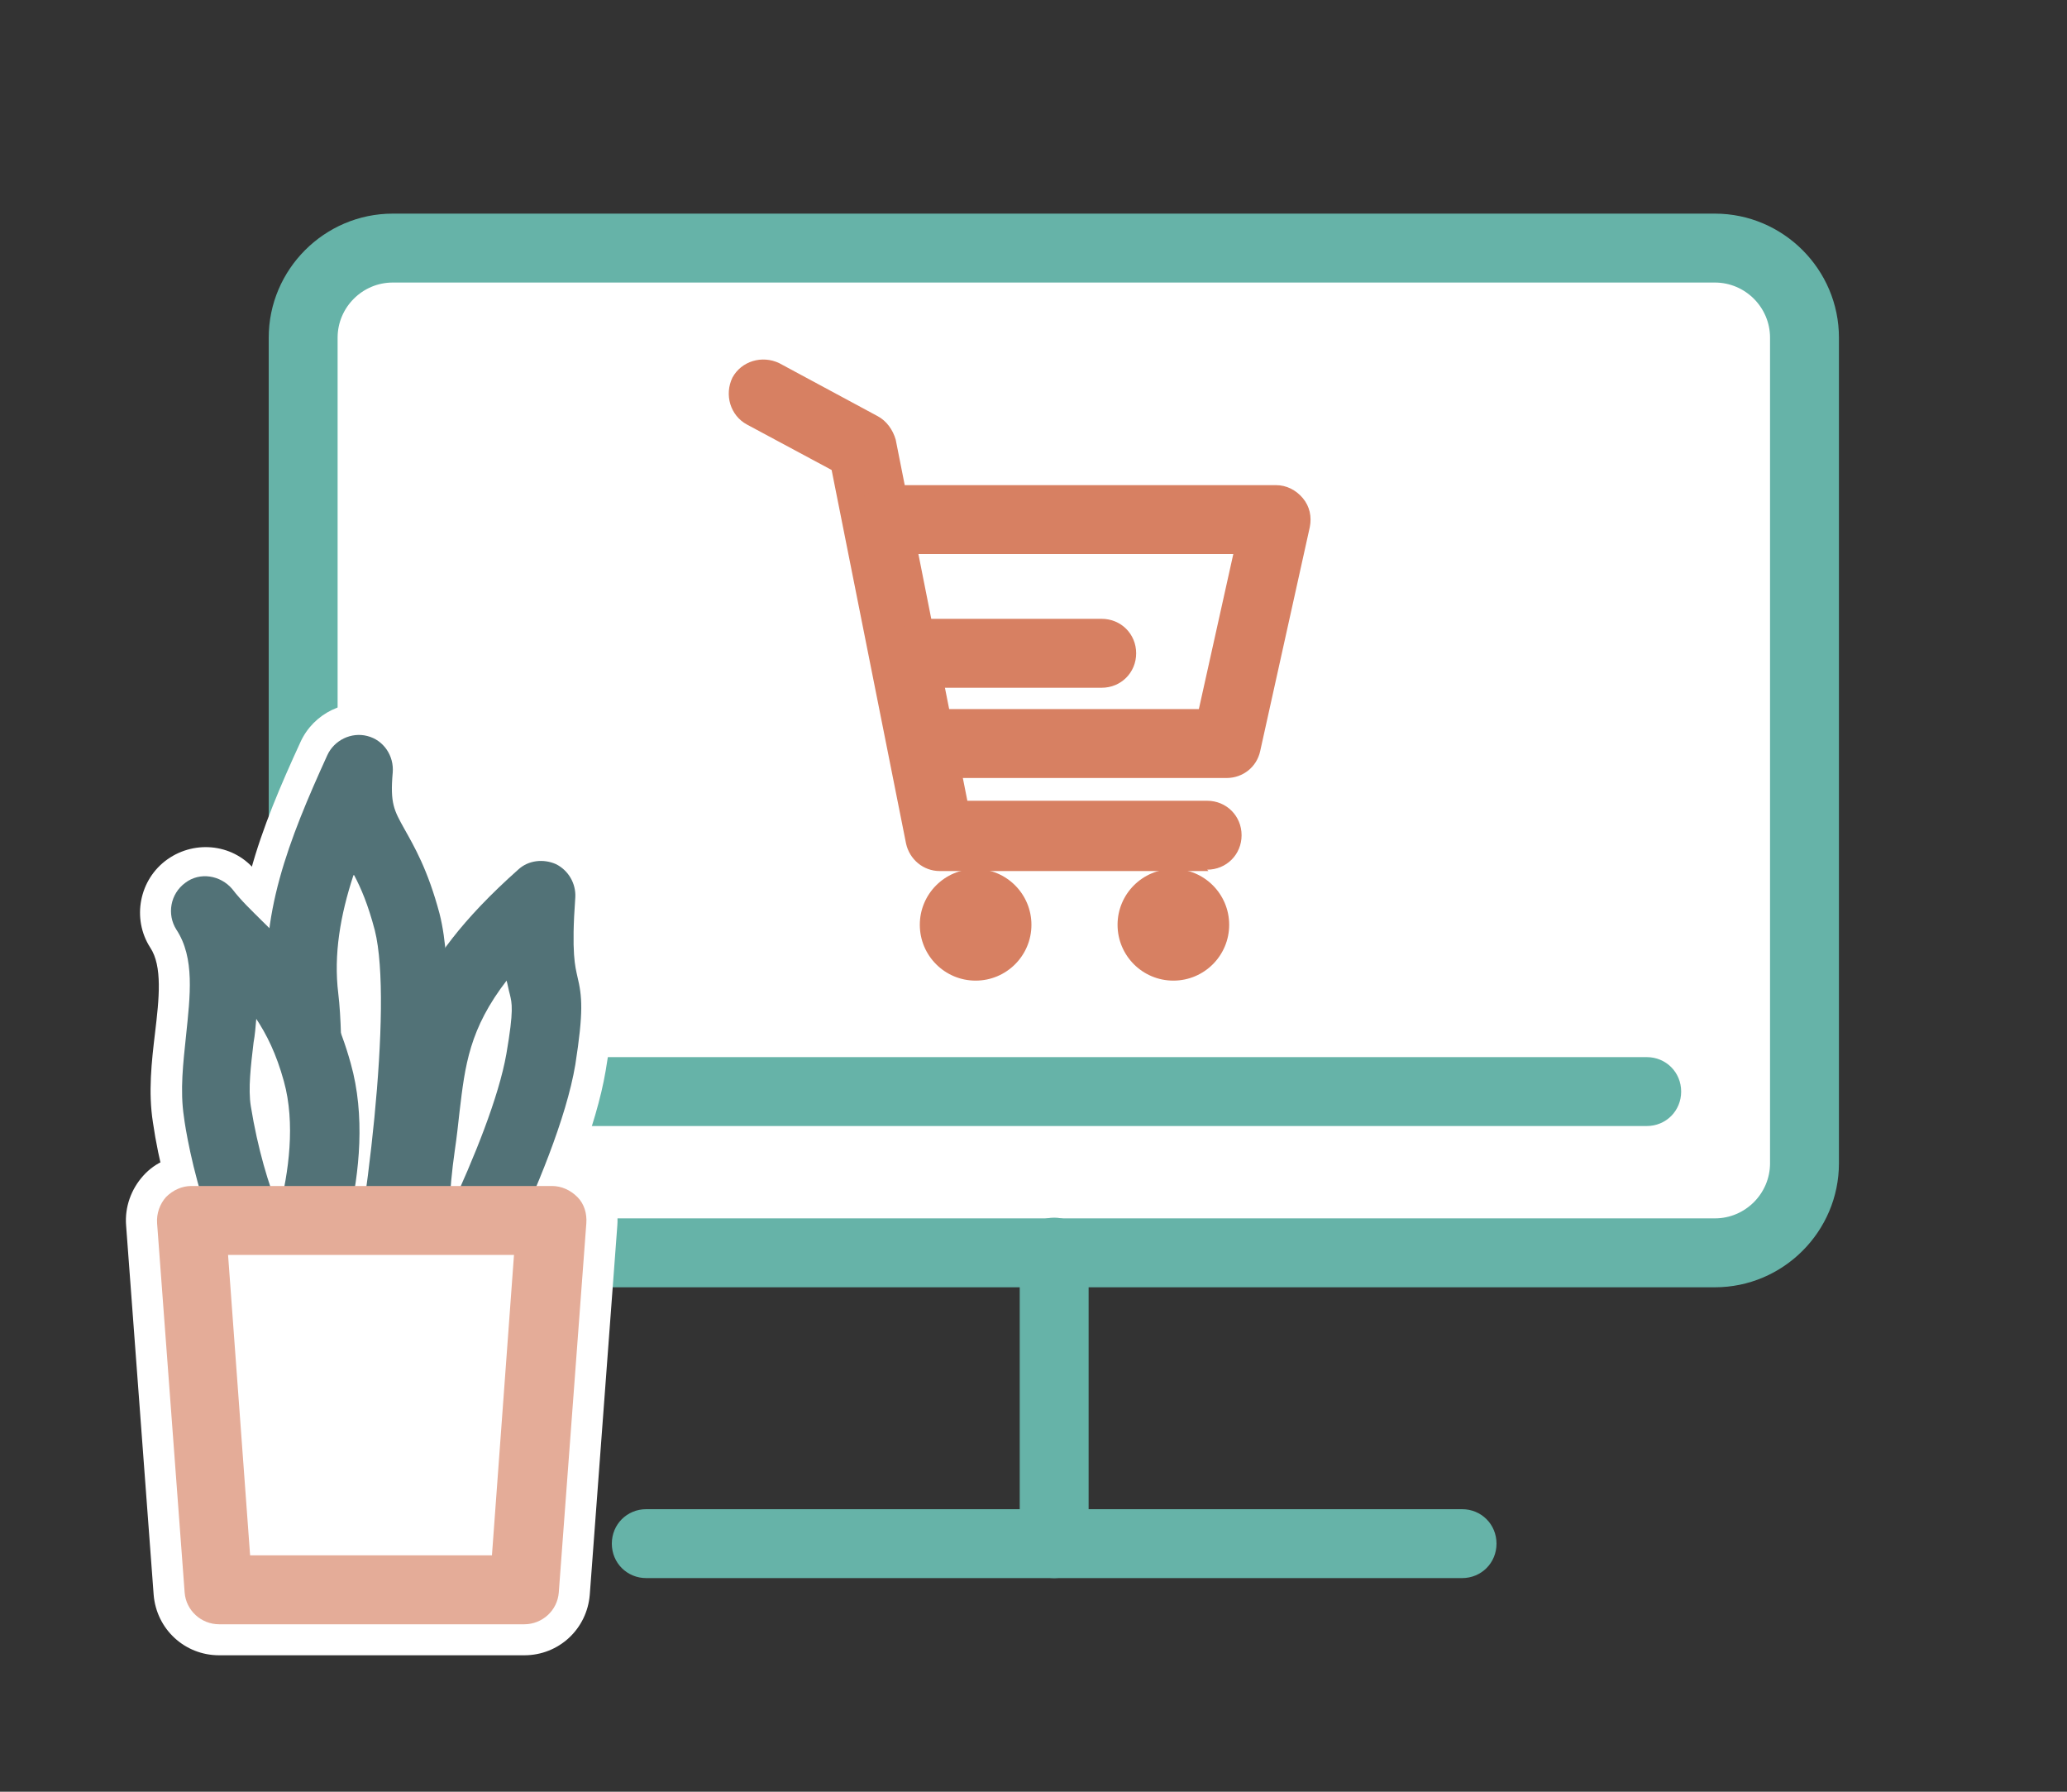 <svg xmlns="http://www.w3.org/2000/svg" id="_&#x30EC;&#x30A4;&#x30E4;&#x30FC;_1" width="300" height="260" viewBox="0 0 300 260"><rect x="0" y="0" width="300" height="260" fill="#333333" stroke="none"/><defs><style>      .st0 {        fill: #66b3a8;      }      .st1 {        fill: #fff;      }      .st2 {        fill: #d78062;      }      .st3 {        fill: #527277;      }      .st4 {        fill: #e4ac98;      }    </style></defs><g><g><rect class="st1" x="44" y="36" width="217.9" height="145.8" rx="13" ry="13"></rect><path class="st0" d="M249,186.8H57c-9.9,0-18-8.1-18-18V49c0-9.9,8.1-18,18-18h191.9c9.9,0,18,8.1,18,18v119.8c0,9.9-8.1,18-18,18h0ZM57,41c-4.4,0-8,3.6-8,8v119.8c0,4.4,3.6,8,8,8h191.9c4.4,0,8-3.6,8-8V49c0-4.4-3.6-8-8-8H57Z"></path></g><path class="st0" d="M238.9,163.4H67.1c-2.8,0-5-2.2-5-5s2.2-5,5-5h171.9c2.8,0,5,2.2,5,5s-2.2,5-5,5h0Z"></path><g><path class="st2" d="M175.4,126.4h-39c-2.4,0-4.4-1.7-4.9-4l-10.8-54.2-12.3-6.6c-2.4-1.3-3.3-4.3-2.1-6.8,1.3-2.4,4.3-3.3,6.8-2.1l14.3,7.7c1.3.7,2.2,2,2.6,3.4l10.4,52.4h34.8c2.8,0,5,2.2,5,5s-2.2,5-5,5Z"></path><path class="st2" d="M178,112.9h-43.4c-2.8,0-5-2.2-5-5s2.2-5,5-5h39.4l5-22.5h-49.8c-2.8,0-5-2.2-5-5s2.2-5,5-5h56c1.5,0,2.9.7,3.9,1.9s1.3,2.7,1,4.2l-7.2,32.5c-.5,2.3-2.5,3.9-4.9,3.9h0Z"></path><path class="st2" d="M159.9,99.8h-25.4c-2.8,0-5-2.2-5-5s2.2-5,5-5h25.4c2.8,0,5,2.2,5,5s-2.2,5-5,5Z"></path><circle class="st2" cx="141.6" cy="134.2" r="8.1"></circle><circle class="st2" cx="170.3" cy="134.2" r="8.1"></circle></g><path class="st0" d="M153,229c-2.8,0-5-2.2-5-5v-42.3c0-2.8,2.2-5,5-5s5,2.2,5,5v42.3c0,2.8-2.2,5-5,5Z"></path><path class="st0" d="M212.2,229h-118.4c-2.8,0-5-2.2-5-5s2.2-5,5-5h118.4c2.8,0,5,2.2,5,5s-2.2,5-5,5Z"></path></g><g><g><path class="st1" d="M53.8,196.3c3.2-12,8.7-49.3,5.3-62.6s-8-11.5-6.9-22.2c-5.3,11.8-9.5,22.1-8.1,33.3,1.4,11.2-1.2,44.7-.2,49.9s9.9,1.6,9.9,1.6Z"></path><path class="st1" d="M48.1,207.1c-2.4,0-4.9-.4-7.2-1.7-3.4-1.8-5.6-5-6.3-8.8-.6-3.1-.5-8.3,0-21.5.4-10.5.8-23.6.1-29-1.7-13.7,3.2-26,8.9-38.4,1.9-4.2,6.6-6.5,11.1-5.3,4.5,1.2,7.5,5.5,7,10.1-.3,3-.2,3.2,1.2,5.5,1.5,2.6,3.7,6.4,5.5,13.5,1.8,7,1.8,18.9,0,35.1-1.3,11.8-3.5,25.1-5.4,32.2-.8,2.9-2.8,5.2-5.6,6.4-1.8.7-5.4,1.9-9.3,1.9h0ZM53.8,196.3h0Z"></path></g><g><path class="st1" d="M61.1,194.9s14.9-26.4,17.5-41.2-1.3-5.6,0-23.8c-17.5,15.5-15.5,23.9-17.5,36.3-1.9,12.4,0,28.6,0,28.6h0Z"></path><path class="st1" d="M61.1,204.4c-.6,0-1.2,0-1.9-.2-4-.8-7.1-4.1-7.6-8.2,0-.7-2-17.7,0-31.2.3-1.7.5-3.4.7-5.1,1.2-10.5,2.4-21.3,19.9-36.8,2.9-2.6,7-3.1,10.5-1.4,3.5,1.7,5.6,5.3,5.3,9.2-.5,7.4-.1,9,.2,10.1.9,3.6,1.1,6.5-.3,14.6-2.7,16-16.9,41.4-18.6,44.3-1.7,3-4.9,4.8-8.3,4.8h0Z"></path></g><g><path class="st1" d="M42.4,186.2c-5.4-1.9-9.5-16.1-10.8-24.8s3.9-20.3-1.8-29.1c5.5,6.8,12.4,9.8,16.3,23.5,3.9,13.6-3.7,30.5-3.7,30.5h0Z"></path><path class="st1" d="M42.4,195.7c-1,0-2.1-.2-3.1-.5-5.3-1.9-9.4-6.8-12.7-15.4-1.9-5-3.6-11.3-4.4-16.9-.7-4.4-.2-8.8.3-13,.6-5,1.1-9.7-.7-12.4-2.7-4.2-1.6-9.9,2.5-12.8,4.1-2.9,9.8-2.2,12.9,1.8,1.2,1.5,2.5,2.8,4.1,4.3,4.7,4.6,10.5,10.3,14,22.5,4.7,16.5-3.3,34.9-4.2,37-1.6,3.5-5,5.6-8.7,5.6h0Z"></path></g><g><polygon class="st1" points="76.1 230.7 31.8 230.7 27.8 177 80.1 177 76.1 230.7"></polygon><path class="st1" d="M76.1,240.2H31.8c-5,0-9.1-3.8-9.5-8.8l-4-53.6c-.2-2.6.7-5.2,2.5-7.2s4.3-3,7-3h52.3c2.6,0,5.2,1.1,7,3s2.7,4.5,2.5,7.2l-4,53.6c-.4,5-4.5,8.8-9.5,8.8h0ZM40.6,221.2h26.7l2.6-34.6h-31.8s2.6,34.6,2.6,34.6Z"></path></g></g><g><g><path class="st1" d="M53.8,196.3c3.2-12,8.7-49.3,5.3-62.6s-8-11.5-6.9-22.2c-5.3,11.8-9.5,22.1-8.1,33.3,1.4,11.2-1.2,44.7-.2,49.9s9.9,1.6,9.9,1.6Z"></path><path class="st3" d="M48.1,202.6c-1.7,0-3.5-.3-5-1.1-2.2-1.2-3.6-3.2-4.1-5.7-.5-2.7-.3-9.2,0-20.5.4-10.7.8-23.9,0-29.7-1.5-12.6,2.9-23.7,8.5-36,1-2.2,3.5-3.4,5.8-2.8,2.4.6,3.9,2.9,3.7,5.3-.4,4.5.2,5.5,1.7,8.2,1.4,2.5,3.4,5.9,5.1,12.3,3.8,14.9-2.5,54.2-5.3,65.1-.4,1.5-1.5,2.8-3,3.4-1.2.5-4.3,1.6-7.6,1.6h0ZM53.8,196.3h0ZM51.3,127c-1.9,5.8-2.9,11.5-2.2,17.2.8,6.6.4,19.7,0,31.3-.2,6.2-.5,13.8-.3,17,.3,0,.6,0,.9-.1,3.4-14.8,7.4-46.6,4.7-57.4-1-3.8-2-6.1-3-8h0Z"></path></g><g><path class="st1" d="M61.1,194.9s14.9-26.4,17.5-41.2-1.3-5.6,0-23.8c-17.5,15.5-15.5,23.9-17.5,36.3-1.9,12.4,0,28.6,0,28.6h0Z"></path><path class="st3" d="M61.1,199.9c-.3,0-.7,0-1-.1-2.1-.4-3.7-2.2-4-4.3,0-.7-2-17.1,0-30,.3-1.8.5-3.6.7-5.3,1.1-10.1,2.2-19.6,18.4-34,1.5-1.4,3.7-1.6,5.5-.8,1.8.9,2.9,2.8,2.8,4.8-.6,8.2,0,10.1.3,11.5.7,2.9.9,5.1-.3,12.8-2.6,15.5-17.4,41.7-18,42.8-.9,1.6-2.6,2.5-4.3,2.5h0ZM73.6,142.2c-5.5,7.1-6.1,12.4-6.9,19.1-.2,1.8-.4,3.7-.7,5.7-.4,2.8-.7,5.8-.8,8.8,3.6-7.7,7.2-16.6,8.3-22.9,1.1-6.4.8-7.3.5-8.6-.2-.7-.3-1.4-.5-2.1h0Z"></path></g><g><path class="st1" d="M42.4,186.2c-5.4-1.9-9.5-16.1-10.8-24.8s3.9-20.3-1.8-29.1c5.5,6.8,12.4,9.8,16.3,23.5s-3.7,30.5-3.7,30.5h0Z"></path><path class="st3" d="M42.4,191.2c-.5,0-1.1,0-1.6-.3-10-3.5-13.8-26.2-14.1-28.8-.6-3.9-.1-7.9.3-11.8.6-5.8,1.3-11.3-1.4-15.4-1.4-2.2-.9-5.2,1.3-6.8,2.1-1.6,5.1-1.1,6.8.9,1.3,1.7,2.8,3.1,4.4,4.7,4.5,4.4,9.7,9.4,12.8,20.6,4.3,15.2-3.6,33.2-4,33.9-.8,1.8-2.6,2.9-4.6,2.9ZM37.2,147.8c-.1,1.2-.2,2.4-.4,3.5-.4,3.4-.8,6.7-.4,9.2,1,6.2,2.6,11.5,4.1,15.1,1.4-5.4,2.4-12.6.7-18.7-1.1-4-2.5-6.8-4.1-9.2Z"></path></g><g><polygon class="st1" points="76.1 230.7 31.8 230.7 27.8 177 80.1 177 76.1 230.7"></polygon><path class="st4" d="M76.1,235.7H31.8c-2.6,0-4.8-2-5-4.6l-4-53.6c-.1-1.4.4-2.8,1.3-3.8,1-1,2.3-1.6,3.7-1.6h52.3c1.4,0,2.7.6,3.7,1.6s1.4,2.4,1.3,3.8l-4,53.6c-.2,2.6-2.4,4.6-5,4.6h0ZM36.4,225.7h35l3.2-43.6h-41.5l3.2,43.6h0Z"></path></g></g></svg>
